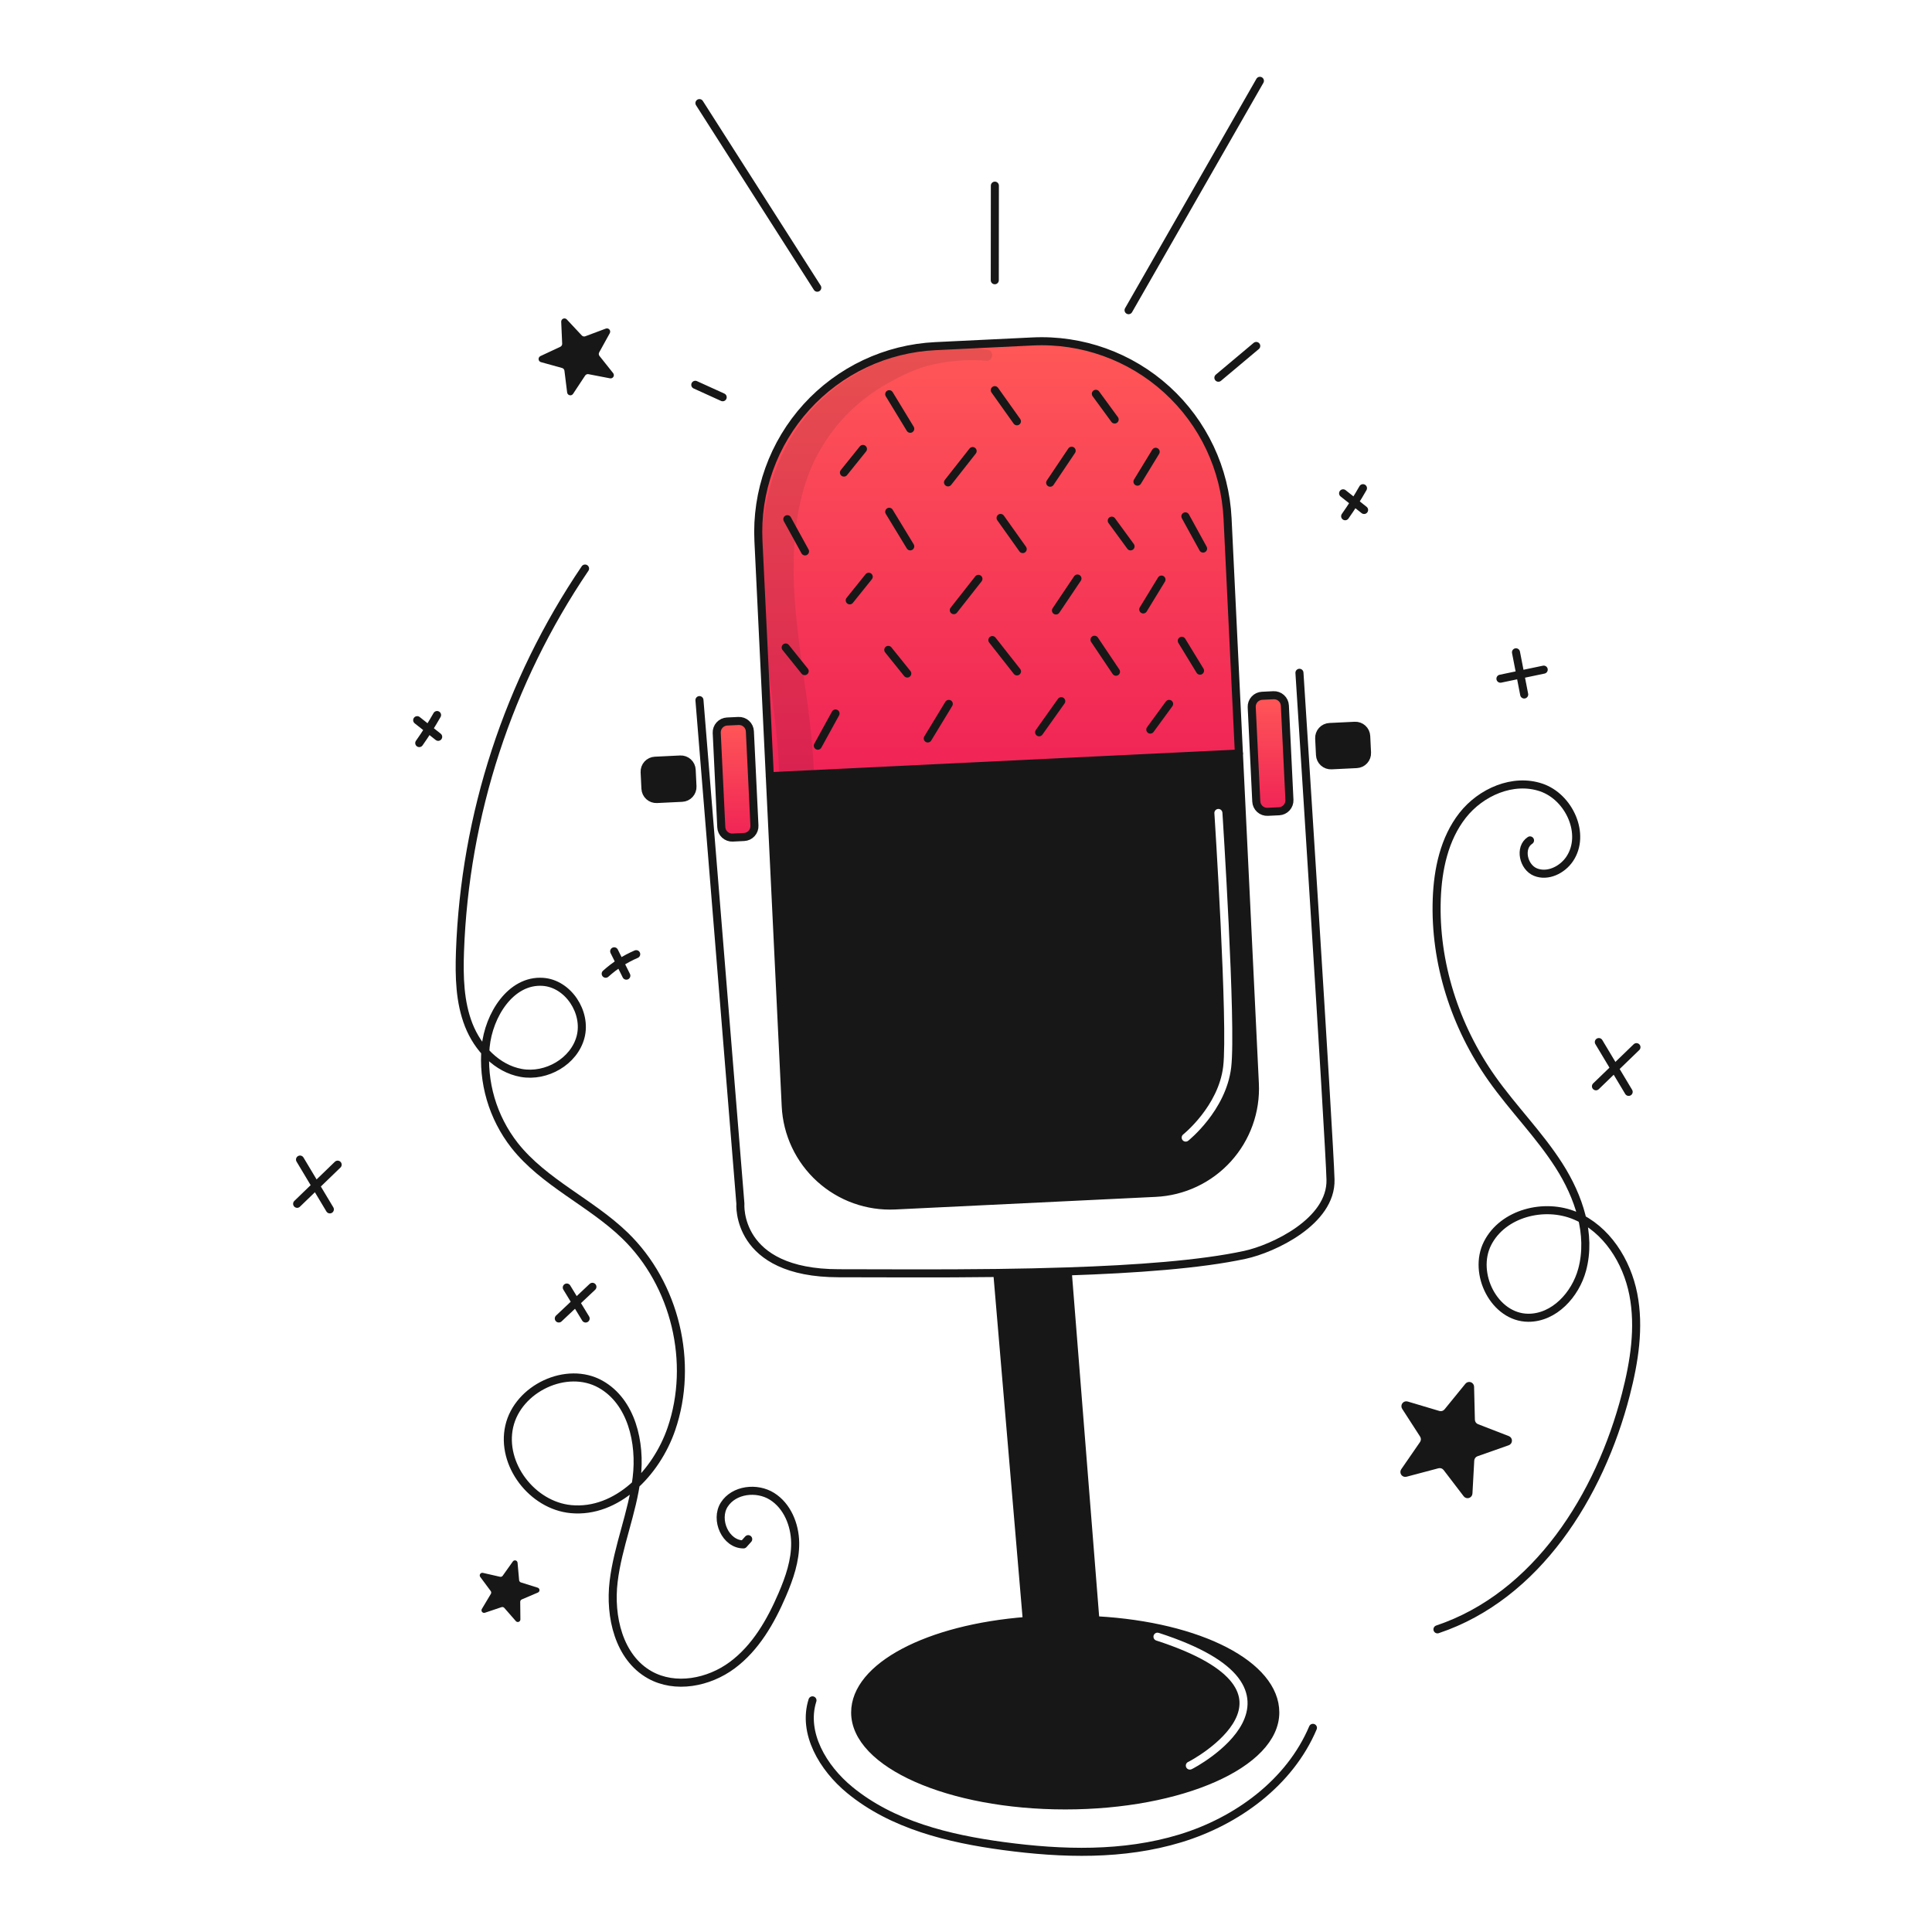 <svg width="960" height="960" viewBox="0 0 960 960" fill="none" xmlns="http://www.w3.org/2000/svg">
<g clip-path="url(#clip0_510_1399)">
<path fill-rule="evenodd" clip-rule="evenodd" d="M424.926 850.92C424.926 876.422 471.656 897.1 529.308 897.1C586.949 897.1 633.679 876.419 633.679 850.925C633.679 827.425 596.354 808.033 545.045 805.125L544.309 805.183L547.942 850.92H514.121L510.254 805.42C461.141 809.167 424.926 828.12 424.926 850.92ZM575.764 811.361C574.713 811.021 573.586 811.597 573.246 812.648C572.905 813.699 573.482 814.826 574.533 815.166C595.659 822.005 606.876 829.262 612.084 836.03C614.654 839.371 615.749 842.577 615.892 845.594C616.035 848.631 615.218 851.625 613.727 854.525C610.715 860.379 605.093 865.573 599.986 869.389C597.456 871.28 595.103 872.795 593.348 873.848C592.471 874.375 591.748 874.783 591.233 875.062C590.974 875.202 590.773 875.307 590.635 875.377C590.549 875.42 590.506 875.44 590.494 875.446C589.513 875.833 588.995 876.925 589.332 877.938C589.681 878.986 590.813 879.552 591.861 879.203C592.063 879.136 592.304 879.015 592.424 878.954L592.432 878.95C592.616 878.858 592.855 878.733 593.139 878.579C593.708 878.27 594.482 877.833 595.407 877.278C597.255 876.169 599.724 874.579 602.38 872.594C607.646 868.659 613.853 863.023 617.283 856.355C619.013 852.994 620.071 849.304 619.887 845.406C619.702 841.489 618.269 837.511 615.254 833.591C609.29 825.839 597.107 818.269 575.764 811.361Z" fill="#171717"/>
<path fill-rule="evenodd" clip-rule="evenodd" d="M620.544 558.422C622.843 552.008 623.857 545.205 623.526 538.4L615.606 374.426L382.506 385.687L390.427 549.662C390.755 556.467 392.42 563.142 395.328 569.303C398.236 575.465 402.328 580.994 407.373 585.574C412.417 590.154 418.314 593.696 424.728 595.997C431.141 598.298 437.944 599.313 444.75 598.985L574.215 592.723C581.02 592.395 587.694 590.73 593.856 587.823C600.017 584.915 605.546 580.822 610.125 575.777C614.704 570.733 618.245 564.835 620.544 558.422ZM607.41 403.834C607.338 402.731 606.387 401.896 605.285 401.967C604.182 402.039 603.347 402.99 603.418 404.092L605.414 403.963C603.418 404.092 603.418 404.093 603.418 404.093L603.418 404.097L603.419 404.111L603.423 404.168L603.438 404.395C603.45 404.595 603.469 404.892 603.494 405.28C603.544 406.058 603.616 407.201 603.707 408.663C603.889 411.588 604.147 415.789 604.448 420.896C605.051 431.11 605.828 444.942 606.529 459.418C607.229 473.896 607.852 489.008 608.145 501.783C608.439 514.617 608.396 524.938 607.798 529.933C606.622 539.757 601.7 548.189 596.974 554.229C594.62 557.237 592.341 559.618 590.654 561.243C589.811 562.055 589.118 562.677 588.641 563.091C588.402 563.299 588.218 563.454 588.095 563.556C588.059 563.585 588.029 563.61 588.004 563.631C587.986 563.645 587.971 563.658 587.959 563.667L587.928 563.693L587.923 563.697L587.922 563.697L587.922 563.698L587.922 563.698C587.058 564.386 586.915 565.643 587.603 566.507C588.291 567.372 589.549 567.515 590.413 566.827L589.168 565.262C590.413 566.827 590.414 566.826 590.414 566.826L590.416 566.825L590.42 566.821L590.434 566.81L590.481 566.772C590.521 566.74 590.577 566.694 590.65 566.634C590.794 566.514 591.002 566.339 591.264 566.111C591.788 565.656 592.532 564.988 593.429 564.124C595.221 562.397 597.632 559.878 600.124 556.694C605.087 550.352 610.473 541.239 611.77 530.409C612.408 525.077 612.437 514.458 612.144 501.692C611.85 488.867 611.225 473.717 610.524 459.225C609.823 444.731 609.044 430.883 608.441 420.661C608.139 415.549 607.882 411.343 607.699 408.414C607.608 406.95 607.536 405.805 607.486 405.026C607.471 404.788 607.458 404.583 607.447 404.415L607.429 404.138L607.415 403.911L607.411 403.853L607.41 403.838L607.41 403.835C607.41 403.834 607.41 403.834 605.414 403.963L607.41 403.834Z" fill="#171717"/>
<path d="M679.264 374.004C679.329 375.438 678.824 376.84 677.858 377.902C676.892 378.964 675.545 379.6 674.112 379.67L661.565 380.277C660.13 380.345 658.728 379.84 657.665 378.874C656.603 377.908 655.967 376.56 655.899 375.125L655.499 366.913C655.464 366.204 655.57 365.494 655.809 364.826C656.049 364.157 656.418 363.542 656.895 363.016C657.372 362.489 657.949 362.063 658.591 361.759C659.233 361.456 659.929 361.282 660.639 361.247L673.198 360.639C673.907 360.605 674.617 360.71 675.286 360.95C675.955 361.189 676.57 361.558 677.096 362.036C677.622 362.513 678.049 363.09 678.352 363.732C678.656 364.375 678.829 365.071 678.864 365.78L679.264 374.004Z" fill="#171717"/>
<path d="M640.712 397.451C640.778 398.885 640.272 400.287 639.307 401.349C638.341 402.41 636.994 403.047 635.56 403.117L629.906 403.385C629.197 403.42 628.487 403.314 627.818 403.075C627.15 402.835 626.535 402.466 626.009 401.989C625.482 401.512 625.055 400.935 624.752 400.293C624.449 399.651 624.275 398.955 624.24 398.245L621.973 351.399C621.904 349.966 622.406 348.564 623.371 347.502C624.335 346.439 625.681 345.803 627.114 345.733L632.78 345.453C634.214 345.386 635.617 345.891 636.679 346.857C637.742 347.823 638.377 349.171 638.446 350.605L640.712 397.451Z" fill="url(#paint0_linear_510_1399)"/>
<path d="M609.963 257.564L615.605 374.424L382.505 385.685L376.862 268.826C376.275 256.697 378.083 244.57 382.183 233.14C386.283 221.709 392.594 211.198 400.757 202.206C408.919 193.215 418.773 185.919 429.755 180.736C440.737 175.553 452.632 172.584 464.762 171.998L513.139 169.662C537.635 168.48 561.597 177.077 579.755 193.562C597.913 210.046 608.779 233.068 609.963 257.564V257.564Z" fill="url(#paint1_linear_510_1399)"/>
<path d="M510.253 805.414L495.568 632.747V632.537C507.146 632.385 518.933 632.152 530.581 631.754L530.616 632.747L544.308 805.18L547.941 850.917H514.12L510.253 805.414Z" fill="#171717"/>
<path d="M374.877 410.232C374.911 410.943 374.805 411.653 374.565 412.322C374.324 412.992 373.954 413.607 373.476 414.134C372.997 414.66 372.419 415.087 371.776 415.389C371.132 415.692 370.435 415.865 369.725 415.898L364.071 416.178C363.36 416.213 362.65 416.107 361.981 415.866C361.311 415.626 360.696 415.256 360.169 414.778C359.643 414.299 359.216 413.722 358.914 413.078C358.611 412.435 358.438 411.738 358.405 411.027L356.139 364.18C356.072 362.748 356.576 361.348 357.539 360.286C358.502 359.225 359.847 358.587 361.279 358.514L366.945 358.245C367.654 358.209 368.364 358.314 369.034 358.553C369.703 358.792 370.319 359.162 370.845 359.639C371.371 360.117 371.798 360.694 372.101 361.337C372.404 361.98 372.577 362.676 372.611 363.386L374.877 410.232Z" fill="url(#paint2_linear_510_1399)"/>
<path d="M344.083 390.756C344.149 392.19 343.643 393.592 342.678 394.654C341.712 395.716 340.364 396.352 338.931 396.422L326.385 397.029C324.951 397.095 323.549 396.589 322.487 395.624C321.425 394.658 320.789 393.311 320.719 391.877L320.319 383.664C320.285 382.954 320.391 382.243 320.631 381.574C320.872 380.904 321.242 380.289 321.721 379.763C322.2 379.236 322.777 378.81 323.421 378.507C324.065 378.204 324.762 378.031 325.473 377.998L338.02 377.391C338.729 377.356 339.439 377.462 340.108 377.701C340.777 377.941 341.392 378.31 341.918 378.787C342.444 379.264 342.871 379.841 343.174 380.483C343.478 381.126 343.652 381.822 343.686 382.531L344.083 390.756Z" fill="#171717"/>
<path d="M615.606 374.424L623.527 538.398C623.858 545.203 622.844 552.007 620.545 558.42C618.246 564.834 614.705 570.731 610.126 575.776C605.547 580.821 600.018 584.914 593.857 587.821C587.695 590.729 581.021 592.394 574.216 592.721L444.751 598.983C437.945 599.312 431.142 598.296 424.729 595.996C418.315 593.695 412.418 590.153 407.374 585.573C402.33 580.993 398.237 575.464 395.329 569.302C392.421 563.14 390.756 556.466 390.428 549.66L382.507 385.685L376.864 268.826C376.277 256.697 378.085 244.57 382.185 233.14C386.285 221.709 392.596 211.198 400.758 202.207C408.921 193.215 418.774 185.92 429.756 180.736C440.738 175.553 452.633 172.584 464.763 171.998L513.14 169.662C537.635 168.48 561.597 177.077 579.755 193.561C597.913 210.045 608.779 233.067 609.964 257.562L615.606 374.424Z" stroke="#171717" stroke-width="4" stroke-linecap="round" stroke-linejoin="round"/>
<path d="M382.506 385.687L615.605 374.426" stroke="#171717" stroke-width="4" stroke-linecap="round" stroke-linejoin="round"/>
<path d="M369.725 415.9L364.071 416.18C363.36 416.215 362.65 416.109 361.981 415.868C361.311 415.628 360.696 415.258 360.169 414.779C359.643 414.301 359.216 413.724 358.914 413.08C358.611 412.436 358.438 411.74 358.405 411.029L356.139 364.182C356.072 362.75 356.576 361.35 357.539 360.288C358.502 359.227 359.847 358.589 361.279 358.516L366.945 358.247C367.654 358.211 368.364 358.316 369.034 358.555C369.703 358.794 370.319 359.163 370.845 359.641C371.371 360.119 371.798 360.696 372.101 361.339C372.404 361.982 372.577 362.678 372.611 363.388L374.877 410.234C374.911 410.945 374.805 411.655 374.565 412.324C374.324 412.994 373.954 413.609 373.476 414.136C372.997 414.662 372.419 415.089 371.776 415.391C371.132 415.694 370.435 415.867 369.725 415.9V415.9Z" stroke="#171717" stroke-width="4" stroke-linecap="round" stroke-linejoin="round"/>
<path d="M635.56 403.117L629.906 403.385C629.197 403.42 628.487 403.314 627.818 403.075C627.15 402.835 626.535 402.466 626.009 401.989C625.482 401.512 625.055 400.935 624.752 400.293C624.449 399.651 624.275 398.955 624.24 398.245L621.973 351.399C621.904 349.966 622.406 348.564 623.371 347.502C624.335 346.439 625.681 345.803 627.114 345.733L632.78 345.453C634.214 345.386 635.617 345.891 636.679 346.857C637.742 347.823 638.377 349.171 638.446 350.605L640.712 397.452C640.777 398.886 640.272 400.287 639.306 401.349C638.341 402.411 636.994 403.047 635.56 403.117V403.117Z" stroke="#171717" stroke-width="4" stroke-linecap="round" stroke-linejoin="round"/>
<path d="M347.553 347.882L367.892 598.026C367.892 598.026 365.147 632.665 416.818 632.665C437.403 632.665 465.768 632.91 495.569 632.536C507.147 632.384 518.934 632.151 530.582 631.753C564.227 630.643 596.576 628.307 618.655 623.517C632.476 620.526 661.67 607.033 661.121 586.133C660.572 565.233 645.689 334.307 645.689 334.307" stroke="#171717" stroke-width="4" stroke-linecap="round" stroke-linejoin="round"/>
<path d="M545.045 805.121C596.354 808.029 633.679 827.421 633.679 850.921C633.679 876.421 586.949 897.101 529.308 897.101C471.667 897.101 424.926 876.423 424.926 850.921C424.926 828.121 461.141 809.168 510.254 805.421C510.313 805.421 510.371 805.409 510.43 805.409" stroke="#171717" stroke-width="4" stroke-linecap="round" stroke-linejoin="round"/>
<path d="M495.568 632.746L510.253 805.413L514.12 850.916H547.941L544.308 805.179L530.616 632.746" stroke="#171717" stroke-width="4" stroke-linecap="round" stroke-linejoin="round"/>
<path d="M338.931 396.422L326.385 397.029C324.951 397.095 323.549 396.589 322.487 395.624C321.425 394.658 320.789 393.311 320.719 391.877L320.319 383.664C320.285 382.954 320.391 382.243 320.631 381.574C320.872 380.904 321.242 380.289 321.721 379.763C322.2 379.236 322.777 378.81 323.421 378.507C324.065 378.204 324.762 378.031 325.473 377.998L338.02 377.391C338.729 377.356 339.439 377.462 340.108 377.701C340.777 377.941 341.392 378.31 341.918 378.787C342.444 379.264 342.871 379.841 343.174 380.483C343.478 381.126 343.652 381.822 343.686 382.531L344.086 390.756C344.152 392.191 343.646 393.593 342.679 394.655C341.713 395.717 340.365 396.353 338.931 396.422Z" stroke="#171717" stroke-width="4" stroke-linecap="round" stroke-linejoin="round"/>
<path d="M674.112 379.67L661.565 380.277C660.13 380.345 658.728 379.84 657.665 378.874C656.603 377.908 655.967 376.56 655.899 375.125L655.499 366.913C655.464 366.204 655.57 365.494 655.809 364.826C656.049 364.157 656.418 363.542 656.895 363.016C657.372 362.489 657.949 362.063 658.591 361.759C659.233 361.456 659.929 361.282 660.639 361.247L673.198 360.639C673.907 360.605 674.617 360.71 675.286 360.95C675.955 361.189 676.57 361.558 677.096 362.036C677.622 362.513 678.049 363.09 678.352 363.732C678.656 364.375 678.829 365.071 678.864 365.78L679.264 374.004C679.329 375.438 678.824 376.84 677.858 377.902C676.892 378.964 675.545 379.6 674.112 379.67V379.67Z" stroke="#171717" stroke-width="4" stroke-linecap="round" stroke-linejoin="round"/>
<path d="M290.712 282.508C252.523 338.895 230.983 404.895 228.555 472.953C228.139 485.253 228.413 497.895 232.913 509.353C237.413 520.811 246.925 530.976 259.04 533.143C271.469 535.367 285.297 527.461 288.485 515.243C291.673 503.025 282.325 488.719 269.726 487.872C253.847 486.804 242.831 504.397 241.302 520.239C239.691 537.766 244.83 555.248 255.669 569.116C270.33 587.7 293.489 597.442 310.506 613.896C335.526 638.088 344.906 677.162 333.592 710.075C326.129 731.785 306.56 752.041 283.706 749.875C264.451 748.049 248.767 727.622 253.044 708.759C257.321 689.896 281.612 678.344 298.463 687.838C313.806 696.482 318.488 716.805 316.363 734.288C314.238 751.771 307.025 768.329 304.916 785.813C302.807 803.297 307.516 823.619 322.881 832.233C335.553 839.339 352.149 836.098 363.819 827.444C375.489 818.79 383.009 805.664 388.731 792.309C392.246 784.109 395.253 775.44 395.116 766.516C394.979 757.592 391.188 748.301 383.637 743.543C376.086 738.785 364.665 740.121 359.876 747.651C355.087 755.181 360.525 767.42 369.45 767.4L371.782 764.8" stroke="#171717" stroke-width="4" stroke-linecap="round" stroke-linejoin="round"/>
<path d="M714.265 809.616C763.576 793.097 794.88 743.304 807.879 692.951C812.079 676.68 814.804 659.595 811.579 643.103C808.354 626.611 798.291 610.717 782.833 604.129C767.375 597.541 746.741 602.824 739.147 617.814C731.553 632.804 742.577 654.699 759.381 654.789C772.248 654.858 782.811 643.347 786.16 630.922C790.894 613.357 784.46 594.522 774.674 579.186C764.888 563.85 751.862 550.849 741.361 535.993C723.067 510.112 712.776 478.381 713.916 446.708C714.446 431.976 717.66 416.76 726.754 405.158C735.848 393.556 751.873 386.552 765.83 391.294C779.787 396.036 788.197 414.635 779.937 426.845C776.266 432.272 769.048 435.808 762.974 433.345C756.9 430.882 754.767 421.171 760.256 417.593" stroke="#171717" stroke-width="4" stroke-linecap="round" stroke-linejoin="round"/>
<path d="M406.099 142.962L347.549 51.234" stroke="#171717" stroke-width="4" stroke-linecap="round" stroke-linejoin="round"/>
<path d="M494.301 139.252L494.345 92.252" stroke="#171717" stroke-width="4" stroke-linecap="round" stroke-linejoin="round"/>
<path d="M560.781 154.131L626.038 40.158" stroke="#171717" stroke-width="4" stroke-linecap="round" stroke-linejoin="round"/>
<path d="M359.094 197.39L345.488 191.205" stroke="#171717" stroke-width="4" stroke-linecap="round" stroke-linejoin="round"/>
<path d="M605.414 187.689L624.214 171.906" stroke="#171717" stroke-width="4" stroke-linecap="round" stroke-linejoin="round"/>
<path d="M809.274 542.546L794.451 517.799" stroke="#171717" stroke-width="4" stroke-linecap="round" stroke-linejoin="round"/>
<path d="M793.021 539.774L813.146 520.328" stroke="#171717" stroke-width="4" stroke-linecap="round" stroke-linejoin="round"/>
<path d="M217.729 366.125L207.301 357.854" stroke="#171717" stroke-width="4" stroke-linecap="round" stroke-linejoin="round"/>
<path d="M208.324 369.233C211.499 364.737 214.448 360.092 217.172 355.299" stroke="#171717" stroke-width="4" stroke-linecap="round" stroke-linejoin="round"/>
<path d="M311.222 484.799L305.188 472.699" stroke="#171717" stroke-width="4" stroke-linecap="round" stroke-linejoin="round"/>
<path d="M300.967 483.842C305.454 479.797 310.574 476.514 316.123 474.125" stroke="#171717" stroke-width="4" stroke-linecap="round" stroke-linejoin="round"/>
<path d="M291 655.155L281.635 639.773" stroke="#171717" stroke-width="4" stroke-linecap="round" stroke-linejoin="round"/>
<path d="M277.672 655.144L294.364 639.412" stroke="#171717" stroke-width="4" stroke-linecap="round" stroke-linejoin="round"/>
<path d="M714.771 729.573L698.891 733.781C698.412 733.908 697.905 733.885 697.439 733.716C696.973 733.546 696.57 733.237 696.285 732.832C696 732.426 695.846 731.943 695.844 731.447C695.842 730.951 695.991 730.466 696.273 730.058L705.603 716.536C705.875 716.142 706.025 715.675 706.032 715.196C706.04 714.717 705.905 714.246 705.645 713.843L696.735 700.043C696.466 699.627 696.332 699.138 696.349 698.642C696.367 698.147 696.536 697.668 696.833 697.272C697.131 696.875 697.543 696.579 698.014 696.424C698.485 696.269 698.992 696.262 699.467 696.403L715.21 701.098C715.669 701.235 716.159 701.233 716.617 701.092C717.075 700.951 717.481 700.677 717.784 700.305L728.158 687.567C728.471 687.182 728.894 686.903 729.371 686.766C729.848 686.629 730.355 686.642 730.824 686.802C731.293 686.963 731.702 687.263 731.995 687.663C732.289 688.063 732.452 688.543 732.464 689.039L732.864 705.463C732.876 705.942 733.03 706.406 733.306 706.798C733.582 707.189 733.967 707.491 734.414 707.663L749.734 713.593C750.197 713.772 750.593 714.089 750.87 714.5C751.148 714.911 751.292 715.397 751.284 715.893C751.277 716.389 751.117 716.871 750.828 717.273C750.538 717.676 750.132 717.98 749.664 718.144L734.164 723.599C733.712 723.759 733.317 724.048 733.03 724.431C732.742 724.815 732.574 725.275 732.548 725.753L731.648 742.153C731.621 742.648 731.442 743.123 731.137 743.514C730.831 743.904 730.413 744.192 729.939 744.338C729.465 744.484 728.958 744.481 728.486 744.33C728.014 744.179 727.599 743.886 727.298 743.492L717.321 730.441C717.029 730.061 716.631 729.775 716.178 729.621C715.724 729.466 715.234 729.45 714.771 729.573V729.573Z" fill="#171717"/>
<path d="M290.759 186.617L284.748 195.71C284.567 195.985 284.305 196.197 284 196.318C283.694 196.44 283.358 196.464 283.038 196.389C282.718 196.314 282.428 196.142 282.209 195.898C281.989 195.653 281.849 195.347 281.809 195.02L280.465 184.204C280.426 183.889 280.294 183.592 280.086 183.351C279.878 183.111 279.603 182.937 279.297 182.852L268.797 179.944C268.48 179.857 268.198 179.674 267.988 179.421C267.778 179.167 267.65 178.856 267.623 178.528C267.595 178.201 267.669 177.872 267.834 177.588C267.998 177.303 268.246 177.076 268.544 176.936L278.415 172.315C278.703 172.181 278.945 171.963 279.11 171.691C279.275 171.419 279.355 171.104 279.341 170.786L278.86 159.897C278.845 159.569 278.932 159.243 279.108 158.965C279.284 158.687 279.541 158.47 279.844 158.343C280.147 158.215 280.482 158.184 280.804 158.252C281.126 158.321 281.418 158.487 281.643 158.727L289.088 166.687C289.305 166.92 289.587 167.082 289.896 167.155C290.206 167.227 290.53 167.207 290.828 167.095L301.035 163.273C301.343 163.16 301.678 163.143 301.995 163.226C302.312 163.308 302.597 163.485 302.811 163.734C303.025 163.982 303.157 164.29 303.191 164.616C303.225 164.942 303.159 165.271 303.001 165.558L297.731 175.099C297.577 175.378 297.51 175.695 297.536 176.012C297.563 176.329 297.683 176.631 297.881 176.879L304.671 185.406C304.876 185.664 304.997 185.978 305.018 186.306C305.038 186.634 304.958 186.961 304.788 187.242C304.618 187.523 304.365 187.746 304.065 187.879C303.764 188.013 303.43 188.051 303.107 187.989L292.407 185.925C292.095 185.865 291.771 185.898 291.478 186.021C291.185 186.144 290.935 186.352 290.759 186.617V186.617Z" fill="#171717"/>
<path d="M249.211 798.587L240.947 801.367C240.698 801.451 240.429 801.456 240.176 801.382C239.923 801.309 239.699 801.159 239.534 800.954C239.369 800.749 239.271 800.498 239.252 800.236C239.234 799.973 239.297 799.711 239.432 799.486L243.901 792C244.032 791.781 244.095 791.529 244.082 791.275C244.069 791.021 243.982 790.776 243.83 790.572L238.63 783.572C238.474 783.36 238.385 783.106 238.378 782.843C238.37 782.58 238.443 782.321 238.586 782.101C238.73 781.88 238.938 781.709 239.182 781.611C239.425 781.512 239.694 781.49 239.95 781.549L248.45 783.489C248.698 783.545 248.958 783.527 249.195 783.437C249.433 783.346 249.639 783.187 249.786 782.98L254.838 775.874C254.991 775.659 255.205 775.496 255.453 775.408C255.701 775.319 255.97 775.308 256.224 775.377C256.478 775.446 256.704 775.59 256.874 775.792C257.043 775.994 257.146 776.242 257.169 776.505L257.951 785.188C257.974 785.441 258.072 785.682 258.233 785.88C258.393 786.079 258.608 786.225 258.851 786.301L267.17 788.91C267.421 788.988 267.642 789.142 267.804 789.35C267.965 789.558 268.058 789.811 268.071 790.073C268.085 790.336 268.017 790.597 267.877 790.82C267.738 791.043 267.533 791.218 267.291 791.322L259.274 794.748C259.04 794.848 258.84 795.015 258.701 795.229C258.562 795.443 258.49 795.693 258.493 795.948L258.583 804.666C258.586 804.929 258.508 805.186 258.36 805.404C258.211 805.621 258 805.788 257.754 805.882C257.509 805.975 257.24 805.992 256.985 805.928C256.729 805.865 256.5 805.724 256.326 805.527L250.589 798.961C250.422 798.769 250.202 798.631 249.957 798.565C249.712 798.498 249.452 798.506 249.211 798.587V798.587Z" fill="#171717"/>
<path d="M677.807 253.399L667.381 245.129" stroke="#171717" stroke-width="4" stroke-linecap="round" stroke-linejoin="round"/>
<path d="M668.4 256.511C671.576 252.016 674.526 247.371 677.249 242.578" stroke="#171717" stroke-width="4" stroke-linecap="round" stroke-linejoin="round"/>
<path d="M757.36 345.084L753.287 324.127" stroke="#171717" stroke-width="4" stroke-linecap="round" stroke-linejoin="round"/>
<path d="M745.561 337.242L767.061 332.742" stroke="#171717" stroke-width="4" stroke-linecap="round" stroke-linejoin="round"/>
<path d="M163.901 600.936L149.078 576.184" stroke="#171717" stroke-width="4" stroke-linecap="round" stroke-linejoin="round"/>
<path d="M147.65 598.163L167.775 578.717" stroke="#171717" stroke-width="4" stroke-linecap="round" stroke-linejoin="round"/>
<path d="M571.576 362.527L580.922 349.756" stroke="#171717" stroke-width="4" stroke-linecap="round" stroke-linejoin="round"/>
<path d="M516.334 363.875L527.33 348.41" stroke="#171717" stroke-width="4" stroke-linecap="round" stroke-linejoin="round"/>
<path d="M461.002 366.938L471.447 349.756" stroke="#171717" stroke-width="4" stroke-linecap="round" stroke-linejoin="round"/>
<path d="M406.373 370.529L415.169 354.525" stroke="#171717" stroke-width="4" stroke-linecap="round" stroke-linejoin="round"/>
<path d="M450.82 334.67L441.379 322.928" stroke="#171717" stroke-width="4" stroke-linecap="round" stroke-linejoin="round"/>
<path d="M505.331 333.613L493.096 318.057" stroke="#171717" stroke-width="4" stroke-linecap="round" stroke-linejoin="round"/>
<path d="M554.531 333.781L543.854 317.891" stroke="#171717" stroke-width="4" stroke-linecap="round" stroke-linejoin="round"/>
<path d="M596.285 333.256L587.227 318.416" stroke="#171717" stroke-width="4" stroke-linecap="round" stroke-linejoin="round"/>
<path d="M399.847 333.48L390.406 321.738" stroke="#171717" stroke-width="4" stroke-linecap="round" stroke-linejoin="round"/>
<path d="M552.424 258.715L561.77 271.485" stroke="#171717" stroke-width="4" stroke-linecap="round" stroke-linejoin="round"/>
<path d="M497.182 257.367L508.178 272.833" stroke="#171717" stroke-width="4" stroke-linecap="round" stroke-linejoin="round"/>
<path d="M441.848 254.303L452.294 271.484" stroke="#171717" stroke-width="4" stroke-linecap="round" stroke-linejoin="round"/>
<path d="M391.217 257.98L400.013 273.984" stroke="#171717" stroke-width="4" stroke-linecap="round" stroke-linejoin="round"/>
<path d="M431.668 286.57L422.227 298.312" stroke="#171717" stroke-width="4" stroke-linecap="round" stroke-linejoin="round"/>
<path d="M486.18 287.627L473.945 303.184" stroke="#171717" stroke-width="4" stroke-linecap="round" stroke-linejoin="round"/>
<path d="M535.381 287.461L524.703 303.35" stroke="#171717" stroke-width="4" stroke-linecap="round" stroke-linejoin="round"/>
<path d="M577.134 287.984L568.076 302.825" stroke="#171717" stroke-width="4" stroke-linecap="round" stroke-linejoin="round"/>
<path d="M544.52 195.678L553.866 208.448" stroke="#171717" stroke-width="4" stroke-linecap="round" stroke-linejoin="round"/>
<path d="M494.303 193.873L505.298 209.339" stroke="#171717" stroke-width="4" stroke-linecap="round" stroke-linejoin="round"/>
<path d="M441.848 195.877L452.294 213.059" stroke="#171717" stroke-width="4" stroke-linecap="round" stroke-linejoin="round"/>
<path d="M589.012 256.574L597.808 272.578" stroke="#171717" stroke-width="4" stroke-linecap="round" stroke-linejoin="round"/>
<path d="M428.789 223.078L419.348 234.82" stroke="#171717" stroke-width="4" stroke-linecap="round" stroke-linejoin="round"/>
<path d="M483.298 224.135L471.064 239.692" stroke="#171717" stroke-width="4" stroke-linecap="round" stroke-linejoin="round"/>
<path d="M532.5 223.969L521.822 239.859" stroke="#171717" stroke-width="4" stroke-linecap="round" stroke-linejoin="round"/>
<path d="M574.253 224.492L565.195 239.333" stroke="#171717" stroke-width="4" stroke-linecap="round" stroke-linejoin="round"/>
<path d="M403.714 844.898C398.557 861.148 408.987 878.526 422.147 889.364C443.372 906.843 471.355 913.634 498.605 917.299C527.885 921.238 558.196 922.084 586.465 913.499C614.734 904.914 640.865 885.761 652.388 858.557" stroke="#171717" stroke-width="4" stroke-linecap="round" stroke-linejoin="round"/>
<g opacity="0.1">
<path d="M491.041 173.899C459.089 168.162 423.999 179.95 402.505 204.432C375.805 234.846 375.111 277.976 379.627 316.015C382.581 340.895 387.237 365.609 387.244 390.745C387.244 401.905 404.632 401.925 404.588 390.745C404.431 351.07 392.44 312.245 394.599 272.484C395.543 255.096 399.121 237.547 408.179 222.468C415.867 209.493 426.774 198.722 439.846 191.199C447.564 186.759 455.165 182.913 463.946 181.012C472.605 179.137 481.491 178.541 490.322 179.242C493.346 179.476 494.07 174.442 491.045 173.902L491.041 173.899Z" fill="#171717"/>
</g>
</g>
<defs>
<linearGradient id="paint0_linear_510_1399" x1="631.342" y1="345.447" x2="631.342" y2="403.392" gradientUnits="userSpaceOnUse">
<stop stop-color="#FF5757"/>
<stop offset="1" stop-color="#F02356"/>
</linearGradient>
<linearGradient id="paint1_linear_510_1399" x1="496.179" y1="169.555" x2="496.179" y2="385.685" gradientUnits="userSpaceOnUse">
<stop stop-color="#FF5757"/>
<stop offset="1" stop-color="#F02356"/>
</linearGradient>
<linearGradient id="paint2_linear_510_1399" x1="365.508" y1="358.238" x2="365.508" y2="416.184" gradientUnits="userSpaceOnUse">
<stop stop-color="#FF5757"/>
<stop offset="1" stop-color="#F02356"/>
</linearGradient>
<clipPath id="clip0_510_1399">
<rect width="671" height="885" fill="white" transform="translate(145 38)"/>
</clipPath>
</defs>
</svg>
